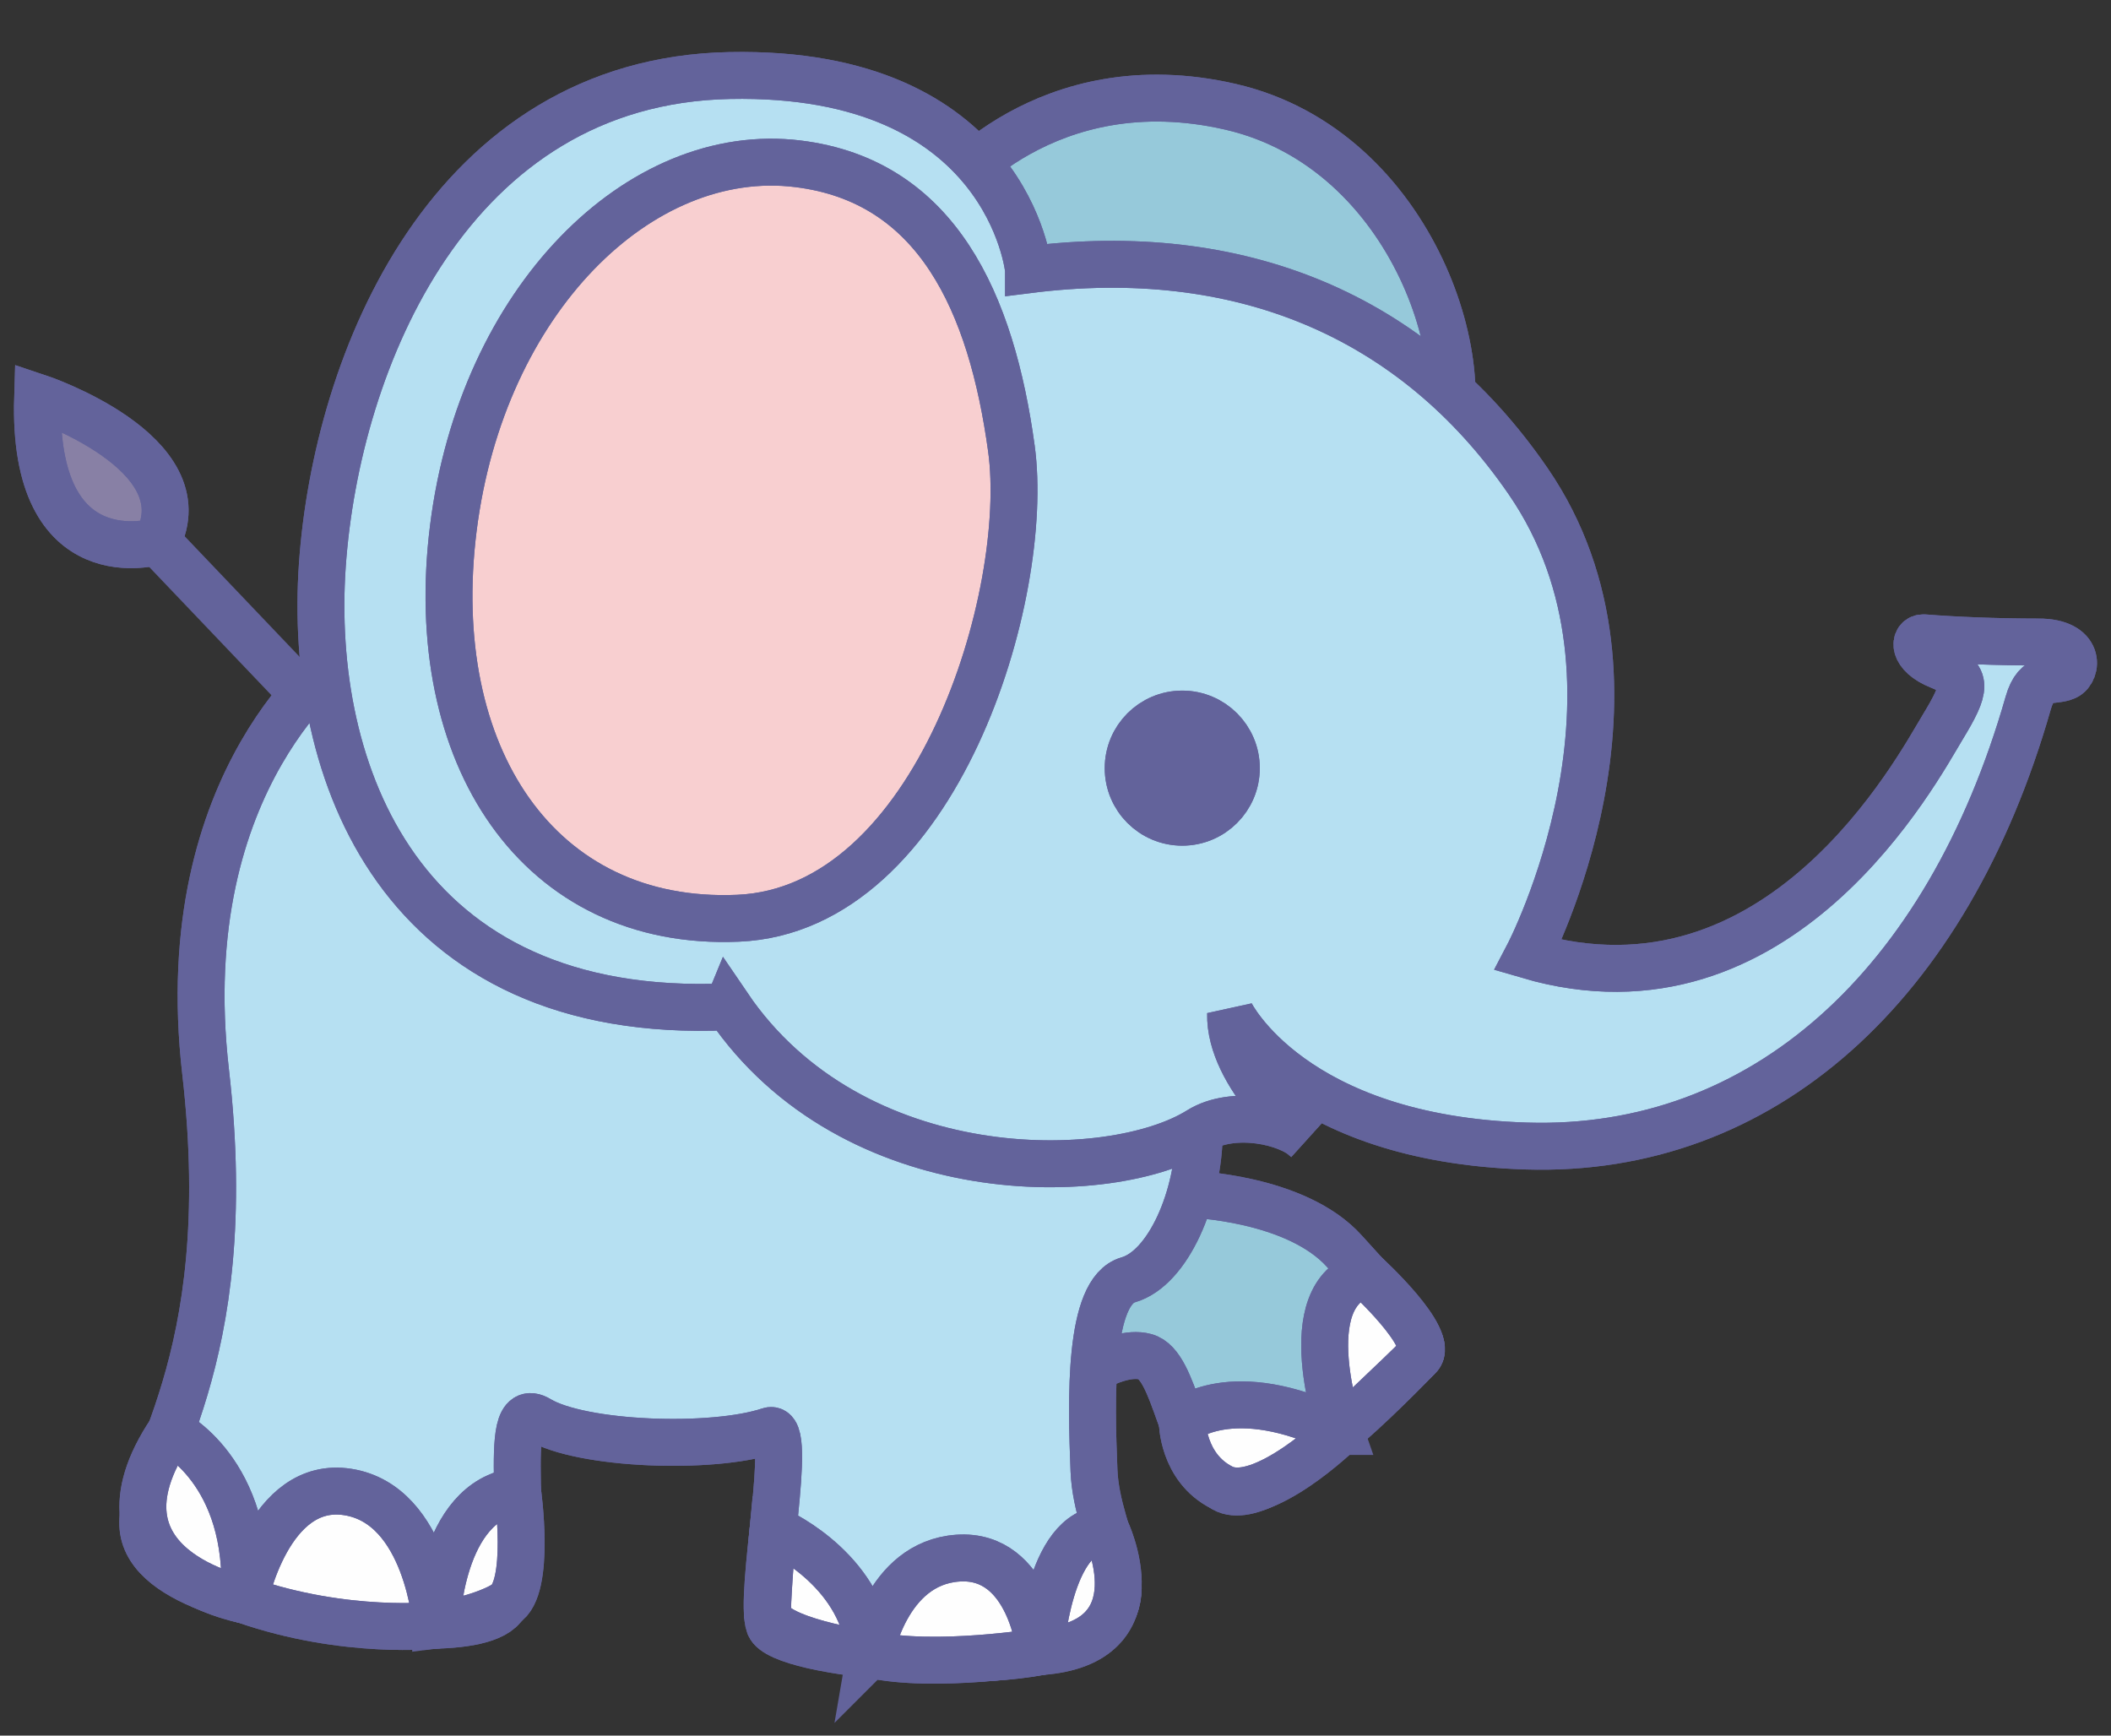 <?xml version="1.0" encoding="UTF-8" standalone="no"?>
<svg
   xmlns:dc="http://purl.org/dc/elements/1.1/"
   xmlns:cc="http://creativecommons.org/ns#"
   xmlns:rdf="http://www.w3.org/1999/02/22-rdf-syntax-ns#"
   xmlns:svg="http://www.w3.org/2000/svg"
   xmlns="http://www.w3.org/2000/svg"
   xmlns:sodipodi="http://sodipodi.sourceforge.net/DTD/sodipodi-0.dtd"
   xmlns:inkscape="http://www.inkscape.org/namespaces/inkscape"
   version="1.1"
   x="0"
   y="0"
   width="450"
   height="370"
   viewBox="0 0 450 370"
   id="svg2"
   inkscape:version="0.48+devel r9772"
   sodipodi:docname="eleafante-a.svg">
  <rect x="0" y="0" width="450" height="370" fill="#333333" stroke="none"/>
  <defs
     id="defs38" />
  <sodipodi:namedview
     pagecolor="#ffffff"
     bordercolor="#666666"
     borderopacity="1"
     objecttolerance="10"
     gridtolerance="10"
     guidetolerance="10"
     inkscape:pageopacity="0"
     inkscape:pageshadow="2"
     inkscape:window-width="1440"
     inkscape:window-height="808"
     id="namedview36"
     showgrid="false"
     inkscape:zoom="1.7648649"
     inkscape:cx="124.70904"
     inkscape:cy="185"
     inkscape:window-x="0"
     inkscape:window-y="1"
     inkscape:window-maximized="1"
     inkscape:current-layer="svg2" />
  <path
     style="fill:#96c9da;stroke:#63639b;stroke-width:10;stroke-miterlimit:4;stroke-opacity:1;stroke-dasharray:none"
     inkscape:connector-curvature="0"
     id="path185039"
     d="m 253.676,254.581 c 0,0 22.618,0.659 32.938,12.186 10.322,11.535 18.82,19.419 15.786,22.459 -3.038,3.037 -32.777,34.605 -41.882,27.919 -9.109,-6.675 -9.707,-26.1 -16.391,-27.919 -6.677,-1.828 -17.599,6.682 -17.599,6.682 0,0 -7.616,-41.977 27.148,-41.327" />
  <path
     style="fill-opacity:0;stroke:#63639b;stroke-width:10;stroke-miterlimit:4;stroke-opacity:1;stroke-dasharray:none"
     inkscape:connector-curvature="0"
     id="path185041"
     d="m 253.676,254.581 c 0,0 22.618,0.659 32.938,12.186 10.322,11.535 18.82,19.419 15.786,22.459 -3.038,3.037 -32.777,34.605 -41.882,27.919 -9.109,-6.675 -9.707,-26.1 -16.391,-27.919 -6.677,-1.828 -17.599,6.682 -17.599,6.682 0,0 -7.616,-41.977 27.148,-41.327 z" />
  <path
     style="fill:#fefefe;stroke:#63639b;stroke-width:10;stroke-miterlimit:4;stroke-opacity:1;stroke-dasharray:none"
     inkscape:connector-curvature="0"
     id="path185043"
     d="m 252.022,303.02 c 0,0 10.457,-9.231 33.679,2.145 0,0 -16.674,16.226 -25.183,11.981 -8.509,-4.25 -8.496,-14.126 -8.496,-14.126" />
  <path
     style="fill-opacity:0;stroke:#63639b;stroke-width:10;stroke-miterlimit:4;stroke-opacity:1;stroke-dasharray:none"
     inkscape:connector-curvature="0"
     id="path185045"
     d="m 252.022,303.02 c 0,0 10.457,-9.231 33.679,2.145 0,0 -16.674,16.226 -25.183,11.981 -8.509,-4.25 -8.496,-14.126 -8.496,-14.126 z" />
  <path
     style="fill:#fefefe;stroke:#63639b;stroke-width:10;stroke-miterlimit:4;stroke-opacity:1;stroke-dasharray:none"
     inkscape:connector-curvature="0"
     id="path185047"
     d="m 285.701,305.165 c 0,0 -10.275,-29.282 5.325,-33.532 0,0 15.141,13.768 11.374,17.593 -3.776,3.83 -16.699,15.939 -16.699,15.939" />
  <path
     style="fill-opacity:0;stroke:#63639b;stroke-width:10;stroke-miterlimit:4;stroke-opacity:1;stroke-dasharray:none"
     inkscape:connector-curvature="0"
     id="path185049"
     d="m 285.701,305.165 c 0,0 -10.275,-29.282 5.325,-33.532 0,0 15.141,13.768 11.374,17.593 -3.776,3.83 -16.699,15.939 -16.699,15.939 z" />
  <path
     style="fill:#b6e0f2;stroke:#63639b;stroke-width:10;stroke-miterlimit:4;stroke-opacity:1;stroke-dasharray:none"
     inkscape:connector-curvature="0"
     id="path185051"
     d="m 72.966,139.916 c 0,0 -36.411,25.489 -29.134,88.614 7.284,63.128 -14.567,84.366 -13.354,97.114 1.213,12.748 27.321,16.997 37.937,18.817 10.622,1.821 35.205,4.399 39.15,-2.431 6.677,-11.524 -1.826,-44.909 7.282,-39.45 9.104,5.463 36.968,6.491 49.167,2.431 5.458,-1.826 -2.432,35.014 0,41.481 2.42,6.465 51.585,10.712 66.752,2.822 15.187,-7.89 3.05,-20.625 2.439,-35.807 -0.613,-15.172 -1.215,-38.242 7.29,-40.669 8.49,-2.424 15.154,-17.598 15.161,-31.865 0,0 -140.809,-148.403 -182.69,-101.057" />
  <path
     style="fill-opacity:0;stroke:#63639b;stroke-width:10;stroke-miterlimit:4;stroke-opacity:1;stroke-dasharray:none"
     inkscape:connector-curvature="0"
     id="path185053"
     d="m 72.966,139.916 c 0,0 -36.411,25.489 -29.134,88.614 7.284,63.128 -14.567,84.366 -13.354,97.114 1.213,12.748 27.321,16.997 37.937,18.817 10.622,1.821 35.205,4.399 39.15,-2.431 6.677,-11.524 -1.826,-44.909 7.282,-39.45 9.104,5.463 36.968,6.491 49.167,2.431 5.458,-1.826 -2.432,35.014 0,41.481 2.42,6.465 51.585,10.712 66.752,2.822 15.187,-7.89 3.05,-20.625 2.439,-35.807 -0.613,-15.172 -1.215,-38.242 7.29,-40.669 8.49,-2.424 15.154,-17.598 15.161,-31.865 0,0 -140.809,-148.403 -182.69,-101.057 z" />
  <path
     style="fill:#fefefe;stroke:#63639b;stroke-width:10;stroke-miterlimit:4;stroke-opacity:1;stroke-dasharray:none"
     inkscape:connector-curvature="0"
     id="path185055"
     d="m 36.375,305.165 c 0,0 17.332,8.254 15.729,35.912 0,0 -35.327,-6.624 -15.729,-35.912" />
  <path
     style="fill-opacity:0;stroke:#63639b;stroke-width:10;stroke-miterlimit:4;stroke-opacity:1;stroke-dasharray:none"
     inkscape:connector-curvature="0"
     id="path185057"
     d="m 36.375,305.165 c 0,0 17.332,8.254 15.729,35.912 0,0 -35.327,-6.624 -15.729,-35.912 z" />
  <path
     style="fill:#fefefe;stroke:#63639b;stroke-width:10;stroke-miterlimit:4;stroke-opacity:1;stroke-dasharray:none"
     inkscape:connector-curvature="0"
     id="path185059"
     d="m 52.104,341.077 c 0,0 5.076,-25.725 22.075,-23.006 16.998,2.715 18.83,28.382 18.83,28.382 0,0 -19.277,2.163 -40.905,-5.376" />
  <path
     style="fill-opacity:0;stroke:#63639b;stroke-width:10;stroke-miterlimit:4;stroke-opacity:1;stroke-dasharray:none"
     inkscape:connector-curvature="0"
     id="path185061"
     d="m 52.104,341.077 c 0,0 5.076,-25.725 22.075,-23.006 16.998,2.715 18.83,28.382 18.83,28.382 0,0 -19.277,2.163 -40.905,-5.376 z" />
  <path
     style="fill:#fefefe;stroke:#63639b;stroke-width:10;stroke-miterlimit:4;stroke-opacity:1;stroke-dasharray:none"
     inkscape:connector-curvature="0"
     id="path185063"
     d="m 93.009,346.453 c 0,0 0.677,-26.646 17.325,-28.579 0,0 2.95,20.805 -2.769,24.155 -5.721,3.359 -14.556,4.424 -14.556,4.424" />
  <path
     style="fill-opacity:0;stroke:#63639b;stroke-width:10;stroke-miterlimit:4;stroke-opacity:1;stroke-dasharray:none"
     inkscape:connector-curvature="0"
     id="path185065"
     d="m 93.009,346.453 c 0,0 0.677,-26.646 17.325,-28.579 0,0 2.95,20.805 -2.769,24.155 -5.721,3.359 -14.556,4.424 -14.556,4.424 z" />
  <path
     style="fill:#fefefe;stroke:#63639b;stroke-width:10;stroke-miterlimit:4;stroke-opacity:1;stroke-dasharray:none"
     inkscape:connector-curvature="0"
     id="path185067"
     d="m 164.797,326.026 c 2.541,0.989 19.611,9.531 20.639,26.652 0,0 -21.94,-3.045 -21.839,-8.905 0.104,-5.853 1.2,-17.747 1.2,-17.747" />
  <path
     style="fill-opacity:0;stroke:#63639b;stroke-width:10;stroke-miterlimit:4;stroke-opacity:1;stroke-dasharray:none"
     inkscape:connector-curvature="0"
     id="path185069"
     d="m 164.797,326.026 c 2.541,0.989 19.611,9.531 20.639,26.652 0,0 -21.94,-3.045 -21.839,-8.905 0.104,-5.853 1.2,-17.747 1.2,-17.747 z" />
  <path
     style="fill:#fefefe;stroke:#63639b;stroke-width:10;stroke-miterlimit:4;stroke-opacity:1;stroke-dasharray:none"
     inkscape:connector-curvature="0"
     id="path185071"
     d="m 185.436,352.678 c 0,0 3.301,-19.465 18.774,-20.517 15.48,-1.053 17.554,19.924 17.554,19.924 0,0 -22.545,3.707 -36.328,0.593" />
  <path
     style="fill-opacity:0;stroke:#63639b;stroke-width:10;stroke-miterlimit:4;stroke-opacity:1;stroke-dasharray:none"
     inkscape:connector-curvature="0"
     id="path185073"
     d="m 185.436,352.678 c 0,0 3.301,-19.465 18.774,-20.517 15.48,-1.053 17.554,19.924 17.554,19.924 0,0 -22.545,3.707 -36.328,0.593 z" />
  <path
     style="fill:#fefefe;stroke:#63639b;stroke-width:10;stroke-miterlimit:4;stroke-opacity:1;stroke-dasharray:none"
     inkscape:connector-curvature="0"
     id="path185075"
     d="m 221.764,352.083 c 0,0 1.712,-26.133 13.929,-26.057 0,0 11.758,24.257 -13.929,26.057" />
  <path
     style="fill-opacity:0;stroke:#63639b;stroke-width:10;stroke-miterlimit:4;stroke-opacity:1;stroke-dasharray:none"
     inkscape:connector-curvature="0"
     id="path185077"
     d="m 221.764,352.083 c 0,0 1.712,-26.133 13.929,-26.057 0,0 11.758,24.257 -13.929,26.057 z" />
  <path
     style="fill:#96c9da;stroke:#63639b;stroke-width:10;stroke-miterlimit:4;stroke-opacity:1;stroke-dasharray:none"
     inkscape:connector-curvature="0"
     id="path185079"
     d="m 201.637,40.983 c 0,0 21.252,-27.315 60.702,-18.212 39.442,9.104 54.011,57.662 44.3,75.261 -9.703,17.606 -123.213,-4.251 -105.002,-57.049" />
  <path
     style="fill-opacity:0;stroke:#63639b;stroke-width:10;stroke-miterlimit:4;stroke-opacity:1;stroke-dasharray:none"
     inkscape:connector-curvature="0"
     id="path185081"
     d="m 201.637,40.983 c 0,0 21.252,-27.315 60.702,-18.212 39.442,9.104 54.011,57.662 44.3,75.261 -9.703,17.606 -123.213,-4.251 -105.002,-57.049 z" />
  <path
     style="fill:#b6e0f2;stroke:#63639b;stroke-width:10;stroke-miterlimit:4;stroke-opacity:1;stroke-dasharray:none"
     inkscape:connector-curvature="0"
     id="path185083"
     d="m 434.55,136.865 c -9.101,0 -18.103,-0.384 -24.435,-0.894 -2.14,-0.173 -2.695,3.562 3.382,5.989 6.066,2.431 5.732,4.633 0.576,13.136 -5.171,8.49 -34.599,64.333 -88.322,48.547 0,0 30.047,-57.356 0,-101.057 -24.551,-35.709 -61.88,-50.722 -106.502,-45.093 l 0,-0.006 c 0,0 -4.252,-42.598 -63.738,-41.385 -59.483,1.213 -83.766,60.694 -86.798,104.396 -3.026,43.701 16.247,97.221 86.421,94.131 l 0.063,-0.154 c 26.53,39.079 81.542,38.321 100.457,26.498 7.283,-4.551 19.118,-1.819 22.757,1.82 0,0 -16.382,-13.35 -16.082,-26.703 0,0 13.043,26.703 63.116,28.222 50.084,1.519 89.616,-33.904 106.909,-94.449 1.826,-6.385 5.198,-4.335 8.006,-5.607 2.496,-1.141 3.293,-7.391 -5.81,-7.391" />
  <path
     style="fill-opacity:0;stroke:#63639b;stroke-width:10;stroke-miterlimit:4;stroke-opacity:1;stroke-dasharray:none"
     inkscape:connector-curvature="0"
     id="path185085"
     d="m 434.55,136.865 c -9.101,0 -18.103,-0.384 -24.435,-0.894 -2.14,-0.173 -2.695,3.562 3.382,5.989 6.066,2.431 5.732,4.633 0.576,13.136 -5.171,8.49 -34.599,64.333 -88.322,48.547 0,0 30.047,-57.356 0,-101.057 -24.551,-35.709 -61.88,-50.722 -106.502,-45.093 l 0,-0.006 c 0,0 -4.252,-42.598 -63.738,-41.385 -59.483,1.213 -83.766,60.694 -86.798,104.396 -3.026,43.701 16.247,97.221 86.421,94.131 l 0.063,-0.154 c 26.53,39.079 81.542,38.321 100.457,26.498 7.283,-4.551 19.118,-1.819 22.757,1.82 0,0 -16.382,-13.35 -16.082,-26.703 0,0 13.043,26.703 63.116,28.222 50.084,1.519 89.616,-33.904 106.909,-94.449 1.826,-6.385 5.198,-4.335 8.006,-5.607 2.496,-1.141 3.293,-7.391 -5.81,-7.391 z" />
  <path
     style="fill:#f8cfd0;stroke:#63639b;stroke-width:10;stroke-miterlimit:4;stroke-opacity:1;stroke-dasharray:none"
     inkscape:connector-curvature="0"
     id="path185087"
     d="m 170.077,34.914 c -33.735,-4.131 -67.365,29.134 -73.441,77.694 -6.07,48.552 18.211,84.97 60.693,83.143 42.49,-1.818 62.52,-69.191 58.27,-100.143 -4.245,-30.955 -15.78,-57.049 -45.522,-60.694" />
  <path
     style="fill-opacity:0;stroke:#63639b;stroke-width:10;stroke-miterlimit:4;stroke-opacity:1;stroke-dasharray:none"
     inkscape:connector-curvature="0"
     id="path185089"
     d="m 170.077,34.914 c -33.735,-4.131 -67.365,29.134 -73.441,77.694 -6.07,48.552 18.211,84.97 60.693,83.143 42.49,-1.818 62.52,-69.191 58.27,-100.143 -4.245,-30.955 -15.78,-57.049 -45.522,-60.694 z" />
  <path
     style="fill:#63639b;fill-opacity:1;stroke:#63639b;stroke-width:10;stroke-miterlimit:4;stroke-opacity:1;stroke-dasharray:none"
     inkscape:connector-curvature="0"
     id="path185091"
     d="m 263.55,163.758 c 0,6.364 -5.171,11.522 -11.528,11.522 -6.371,0 -11.529,-5.158 -11.529,-11.522 0,-6.371 5.158,-11.535 11.529,-11.535 6.357,0 11.528,5.164 11.528,11.535" />
  <path
     style="fill-opacity:0;stroke:#63639b;stroke-width:10;stroke-miterlimit:4;stroke-opacity:1;stroke-dasharray:none"
     inkscape:connector-curvature="0"
     id="path185093"
     d="m 263.55,163.758 c 0,6.364 -5.171,11.522 -11.528,11.522 -6.371,0 -11.529,-5.158 -11.529,-11.522 0,-6.371 5.158,-11.535 11.529,-11.535 6.357,0 11.528,5.164 11.528,11.535 z" />
  <path
     style="fill-opacity:0;stroke:#63639b;stroke-width:10;stroke-miterlimit:4;stroke-opacity:1;stroke-dasharray:none"
     inkscape:connector-curvature="0"
     id="path185095"
     d="m 64.552,147.978 -38.932,-40.841" />
  <path
     style="fill:#8880a5;stroke:#63639b;stroke-width:10;stroke-miterlimit:4;stroke-opacity:1;stroke-dasharray:none"
     inkscape:connector-curvature="0"
     id="path185097"
     d="m 33.51,115.415 c 0,0 -26.696,8.121 -25.489,-30.724 0,0 35.198,11.682 25.489,30.724" />
  <path
     style="fill-opacity:0;stroke:#63639b;stroke-width:10;stroke-miterlimit:4;stroke-opacity:1;stroke-dasharray:none"
     inkscape:connector-curvature="0"
     id="path185099"
     d="m 33.51,115.415 c 0,0 -26.696,8.121 -25.489,-30.724 0,0 35.198,11.682 25.489,30.724 z" />
</svg>
